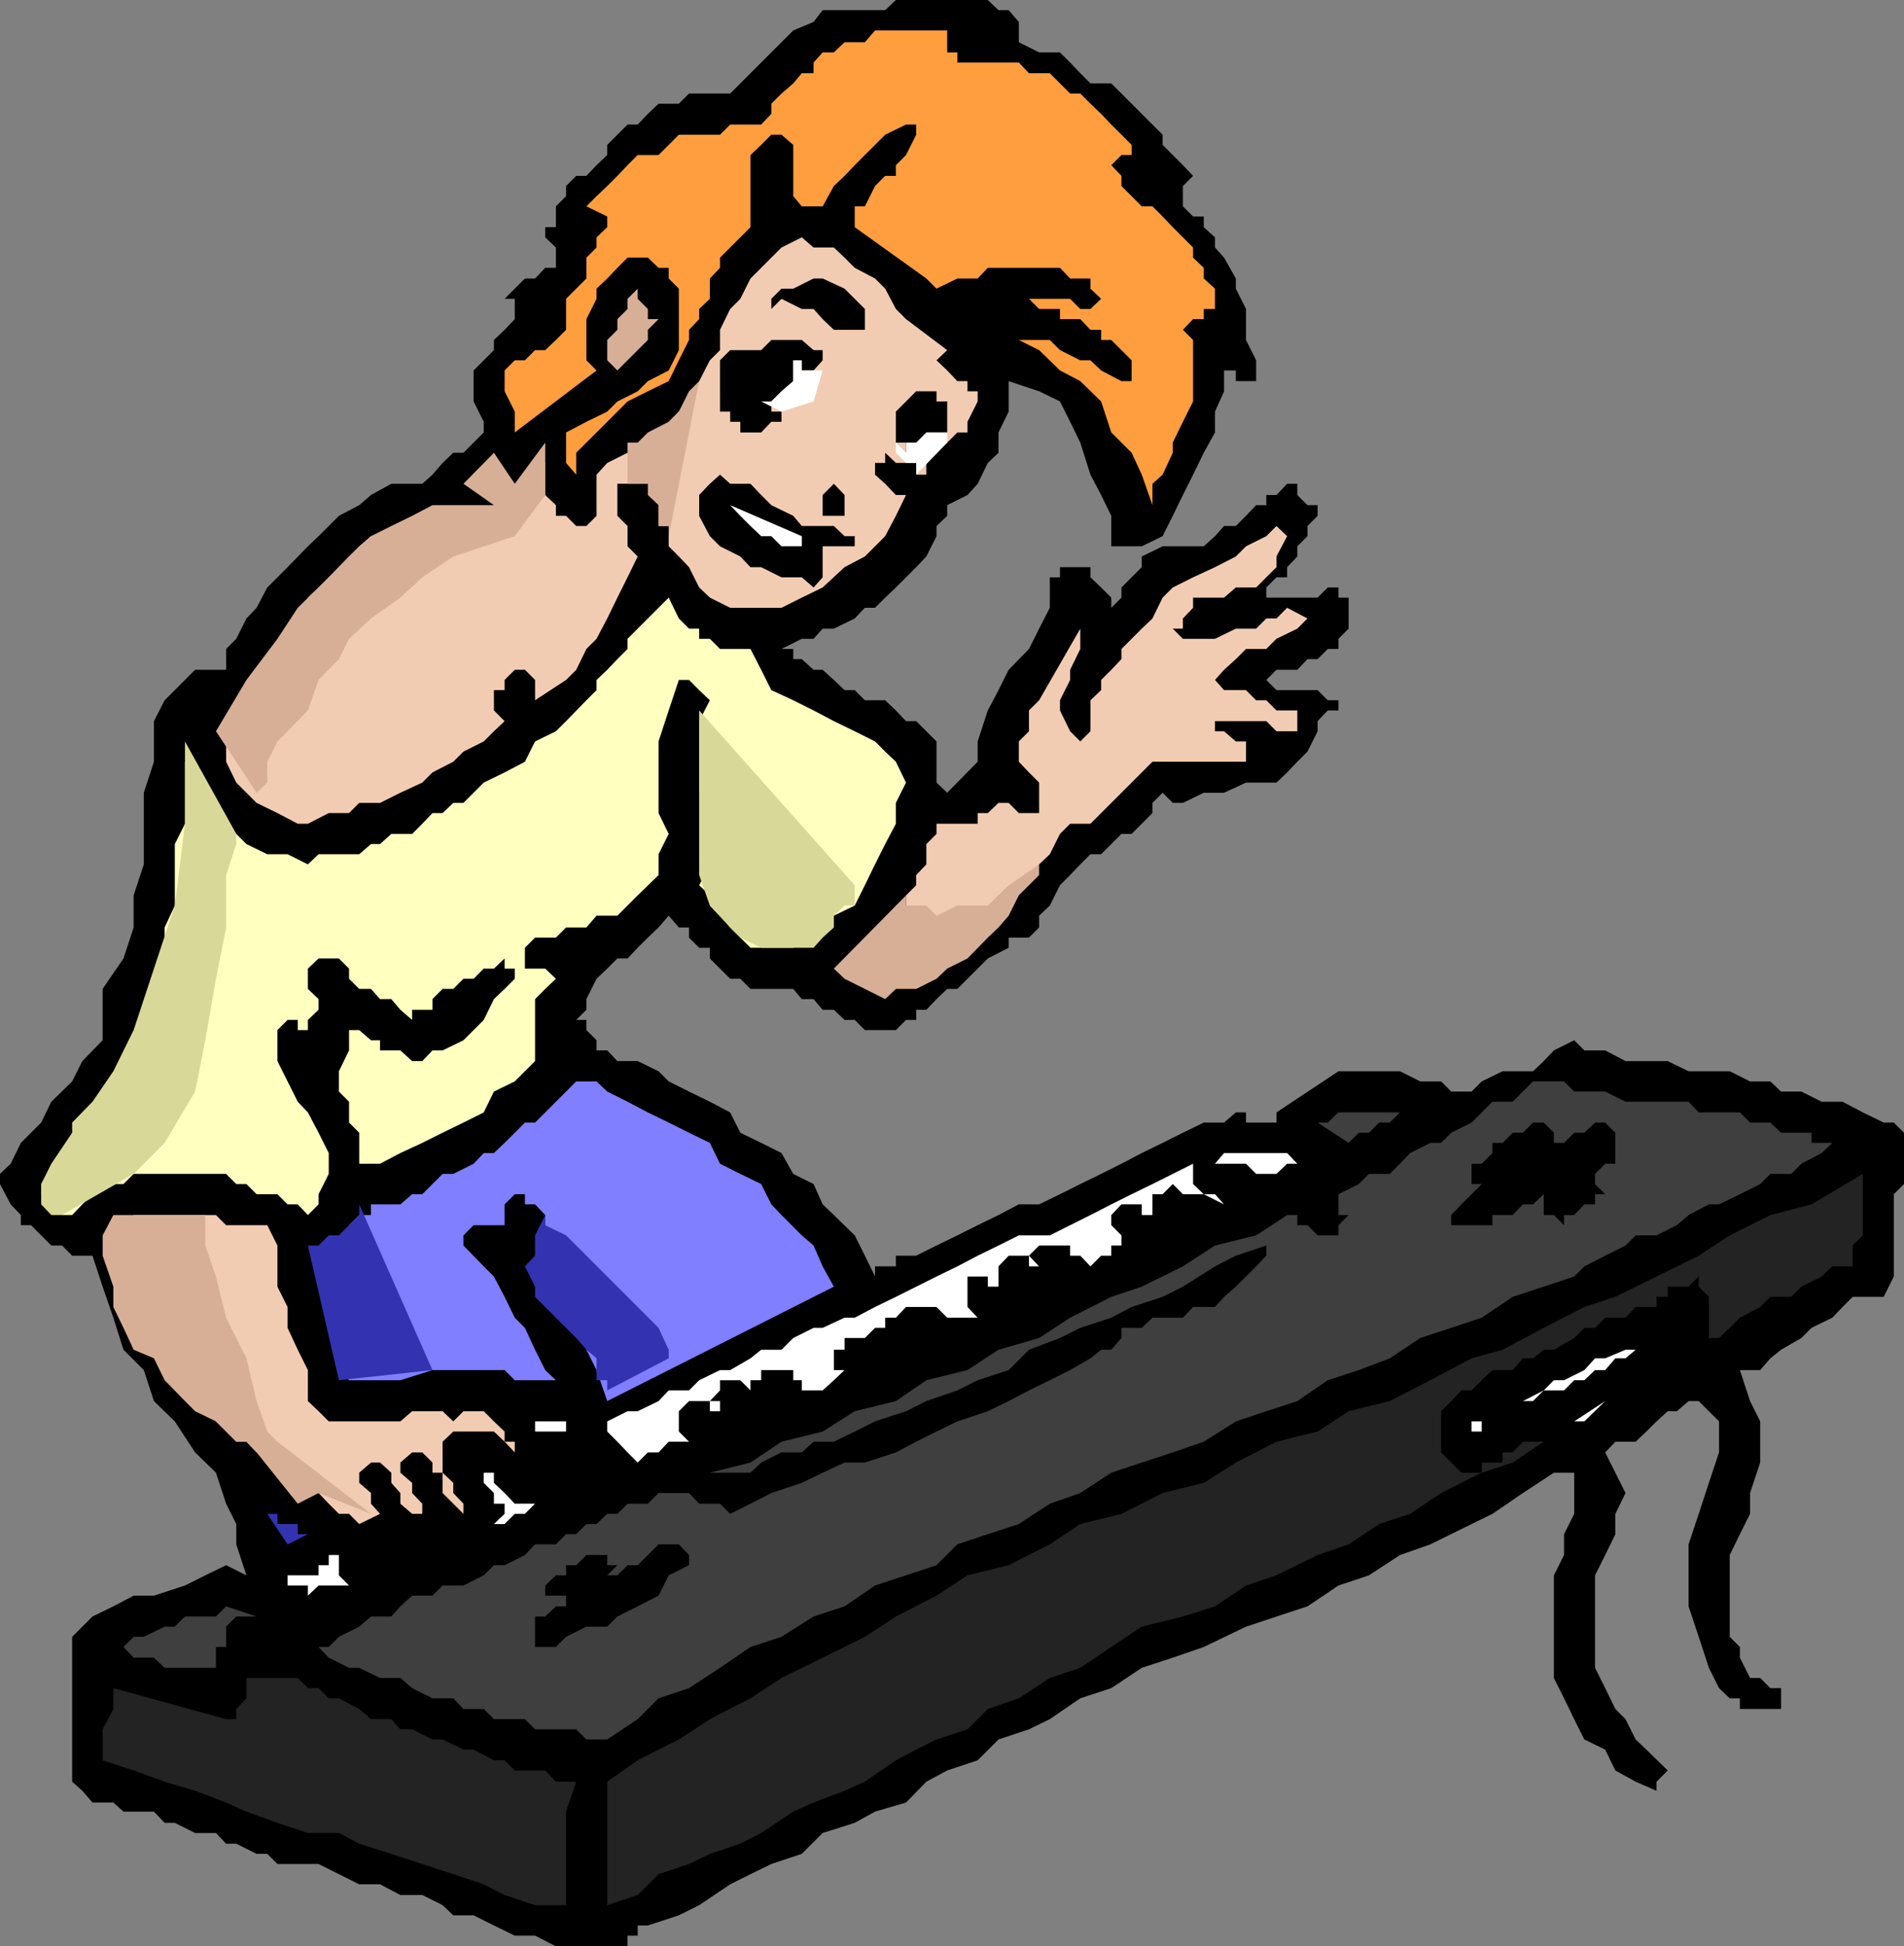 <svg xmlns="http://www.w3.org/2000/svg" width="356.203" height="364.102"><rect width="100%" height="100%" fill="#808080" stroke="none"/><path d="m125.102 304.3-1.899 1.9-2 1.902h-1.902l-1.899 2h-7.699v-2l1.899-1.903 2-1.898h1.898l1.902-1.899h1.899l1.902-1.902h2v-2h1.899v5.8"/><path d="m352.402 210-3.902-1.898-3.797-2h-3.902L337 204.199h-3.797l-2-1.898h-3.8l-3.801-1.899h-7.7L312 198.5h-7.898l-3.801-2h-3.899l-1.902-1.898-3.797 1.898-1.902 2-2 1.902h-5.7l-3.898 1.899-1.902 1.898H271.5l-1.898-1.898h-3.899l-3.8-1.899h-11.5l-11.602 7.7V210h-5.7v-1.898h-1.898L229 210h-3.797l-3.902 1.902-3.801 1.899-3.898 1.898-3.801 2-3.801 1.903-3.898 1.898-3.801 1.902-3.899 1.899h-3.8l-3.801 2-3.899 1.898-3.8 1.903-3.899 1.898-3.8 1.902h-3.801v2h-3.899v1.899l-1.902-3.899-1.899-3.8L156 227.3l-2.098-2-1.699-3.801-3.8-1.898-2.2-3.903-3.8-1.898-3.903-1.899-1.898-3.8-3.801-2-3.899-1.903-3.8-1.898-1.899-1.899-3.902-1.902H115.5l-1.898-2h-2v-1.898l-1.899-1.903V190.8h-1.902l1.902-1.899v-2l1.899-3.8 2-1.903 1.898-1.898h1.902l1.899-2 1.902-1.899 2-1.902 1.899-2.2 1.898 2.2h1.902v1.902l1.899 1.899h2v2l1.902 1.898 1.899 1.903h1.898l1.902 1.898h8l1.598 1.902h2.203l1.7 2H156l2 1.899h1.902l1.899 1.898h5.8l1.899-1.898h1.902v-1.899h1.899l1.902-2 2-1.902h1.899l5.699-5.7 3.902-2v-1.898h3.797l1.902-1.902v-2.2l2-1.898 1.899-3.8 1.902-1.903 1.899-2L204 159.8h2l1.902-1.899 1.899-1.902h1.902l3.899-3.898v-1.903l1.898-1.898 1.902 1.898h1.899l3.902-1.898H229l4.102-1.899h5.699l2-1.902 1.902-2 1.899-1.898 1.898-3.801v-1.899l1.902-2h2V131h-2l-1.902-1.898h-7.7l-1.898-1.903 1.899-1.898h3.902l1.899-2h1.898l1.902-1.899h2V119.5l1.899-1.898V111.8h-1.899v-1.899h-2L246.5 111.8h-9.598v-1.899l1.899-1.902h2v-1.898l1.902-2v-1.903l1.899-1.898v-1.899L246.5 96.5v-2h-1.898l-1.899-1.898V90.5h-1.902l-2 2.102h-1.899V94.5H235l-1.898 2-1.899 1.902H229l-1.7 1.899-2.097 1.898H217.5l-3.898 1.903v2l-3.801 3.8v1.899l-1.899 1.898v-1.898L206 109.902 204 108v-1.898h-5.7V108h-1.898v5.7l-2 3.902-1.902 3.8-3.797 3.899-1.902 3.8-2 3.801-1.899 5.797v3.801l-5.699 5.8-2-1.898V138.7l-3.8-3.797H169.5l-1.898-2-2-1.902H161.8l-1.899-1.898H158l-2-1.903-2.098-1.898h-1.699l-2.203-2h-1.598v-1.899h-2.199L150 119.5h2.203l1.7-1.898H156l3.902-1.903 1.899-2h1.902l1.899-1.898 2-1.899L169.5 108l1.902-1.898 1.899-2 1.902-3.801v-1.899l2-1.902v-2L181 92.602l1.902-2.102 1.899-3.898 2-1.903v-3.797L188.703 77v-5.7l5.7 1.9 3.898 1.902 1.902 3.8 1.899 3.899 1.898 6 2 3.8 1.902 3.899v5.7h5.7l3.898-1.9 1.902-3.8 1.899-3.898 1.902-3.801 2-4.102 2.098-3.797V77L229 73.2v-3.9h2.203v2H235v-3.898l-1.898-3.8V57.8l-1.899-3.8v-1.898L229 48.199l-1.7-1.898v-1.899l-2.097-1.902v-2h-2l-1.902-1.898V34.8l1.902-1.899-1.902-2L219.402 29l-1.902-1.898v-1.903l-9.598-9.597H204l-1.898-1.903-1.899-2-1.902-1.898h-3.899l-3.8-1.899v-3.8l-1.899-2.2h-1.902L184.8 0h-17.2l-2 1.902h-11.699l-1.699 2.2-3.8 1.597-2.2 2.203-1.902 1.899-7.7 7.699h-7.699L127 19.402h-3.797l-2 1.899-1.902 2h-1.899l-1.902 1.898-1.898 1.903V29l-2 1.902-1.899 2h-1.902l-1.899 1.899v1.898L104 38.602V42.5h-2v1.902l2 1.899v3.8h-2l-1.898 2h-1.899L96.301 54l-1.899 1.902h1.899V59.7l-1.899 2-2 1.903V65.5l-3.8 3.8v5.802l1.898 3.8v2L86.703 84.7h-1.902l-2 1.903-1.899 2.199L79 90.5h-5.797l-3.8 2.102-2.2 1.898-3.8 2-3.801 3.8-2 1.9-3.801 3.902-3.801 3.8-2 3.797-1.898 2-1.899 3.801-1.902 1.902v3.899H36.5l-1.898 1.898-1.899 1.903L30.801 131l-2 3.902v7.598l-1.899 5.8v13.4L25 167.5v6l-1.898 5.8-3.899 5.7v9.602l-3.8 3.898-1.903 3.8-3.898 3.802L7.703 210l-3.8 3.8L2 217.7l-2 1.902v1.898l2 3.8 1.902 2v1.9h1.899l3.8 3.8h2l1.899 1.902h3.8l1.903 5.797 2 5.801 1.899 6 3.8 3.8 1.899 5.802 3.902 3.8L36.5 271.7l3.902 3.801 1.899 5.8 1.902 3.802v3.8l1.899 5.797-3.801-1.898-3.899 1.898-3.8 1.903L28.8 298.5H25l-3.797 2-3.902 1.902L13.5 306.2v27.102L15.402 335l1.899 2.2h3.902l1.899 1.702H28.8l2 2.098h1.902l3.797 1.902h3.902l1.899 2h1.902L48 346.801h2l1.902 1.898h7.7l3.8 1.903 3.801 1.898h3.899l3.8 2H79l3.8 1.902 2 1.899h3.802l3.8 1.898 3.899 1.903h3.8l3.899 2h13.402v-2h1.899v-1.903h1.902l5.797-1.898 3.8-1.899 5.802-3.902 3.8-1.898 3.899-1.903 5.699-1.898 3.902-3.899 6-1.902 3.801-2.098 5.797-1.703 3.8-3.898 3.903-2.102 5.7-1.898 3.898-3.899 5.699-1.902 3.902-1.898 5.7-3.903 5.8-1.898 5.7-3.801 5.8-1.898 5.801-2 7.899-3.801 5.699-1.899 5.8-1.902 5.801-3.898 5.7-1.903 5.8-3.797 5.7-2 7.699-3.8 3.902-1.903 5.7-3.898 5.8-3.801h3.797v7.7l-1.898 3.8v3.902l-1.899 3.797v19.203l1.899 3.797 1.898 3.903 1.902 3.8 3.899 1.899 1.902 3.898 3.797 2.102 3.902 1.699v-1.7l2.098-2.1-4-3.9-2-1.898-1.898-3.8-1.899-1.903-1.902-3.898-1.899-3.801v-17.3l1.899-3.798 1.902-3.902v-3.8l1.899-3.9-1.899-3.8-1.902-3.8 1.902-2H306l2-1.9 1.902-1.898L312 264h1.703l2.2-1.898h1.898l1.902 1.898 1.899 1.902v5.797l-1.899 5.703-1.902 5.797-1.899 5.703V300.5l1.899 5.7 1.902 5.8 1.899 3.8 2 1.9h1.898v2h7.703v-3.9h-2l-1.902-1.898h-1.899l-1.902-3.8v-2l-1.898-1.903v-15.297L325.5 287l1.902-3.8v-3.9l1.899-5.698v-7.7l-1.899-3.8-1.902-5.801h3.8l1.903-2.2 2-1.601 3.797-2.2 1.902-1.898 3.899-1.902 1.902-2 1.899-1.898h5.8l1.899-3.801v-15.399l1.902-1.902v-9.598L354.301 210h-1.899"/><path fill="#ff9e3f" d="M181 11.7h9.602l1.898 2h3.902l1.899 1.902 1.902 1.898h1.899L204 19.402l2 1.899 1.902 2 3.801 3.8V29h-1.902l-1.899 1.902 1.899 2v1.899l1.902 1.898 1.899 1.903h2L217.5 40.5l1.902 2 1.899 1.902 1.902 1.899v1.898l2 1.903v2L227.301 54v3.8L229 59.7l-1.7-1.9h-2.097v1.9h-2l-1.902 2 1.902 1.902v11.5l-1.902 3.8-1.899 3.899v1.898l-1.902 4.102-1.898 1.699v4l-2-5.7-1.899-4.1-3.8-3.798-1.903-5.8-3.898-3.801-3.801-2-3.899-3.801-3.8-1.898h5.8l1.899 1.898 3.8 1.902H204l2 1.899 3.8 2h1.903v-3.899l-3.8-3.8H206v-1.903h-2l-1.898-2H198.3v-1.898h-3.899l-1.902-1.899h-1.898 9.601l1.899 1.899H204l2-1.899L204 54v-1.898h-3.797l-1.902-2h-13.5l-1.899 2h-3.8L175.203 54l-1.902-1.898-13.399-9.602v-3.898h1.899l1.902-3.801 1.899-1.899h2v-2L169.5 29l1.902-3.8v-1.9H169.5l-3.898 1.9-1.899 1.902L161.801 29l-1.899 1.902-1.902 2-2 1.899-2.098 3.8H150l-1.598-1.902v-9.597l-2.199-1.903h-1.902l-1.899 1.903-2 1.898v13.5l-5.699 5.7v1.902l-1.902 2v3.8l-2 1.899v1.898l-1.899 2v1.903l-1.902 3.8-1.898 3.899-3.899 1.898-3.8 1.903-5.801 5.8L107.8 84.7v4.102l-1.899-2.2v-5.699l3.801-2 3.9-1.903 1.898-1.898 3.8-1.903 1.903-1.898 3.899-2L127 65.5V54l-1.898-1.898v-2h-1.899l-2-1.903h-3.8l-1.903 1.903-1.898 2-2 1.898v1.902l-1.899 3.797v7.703l1.899 1.899L96.3 80.902V77l-1.899-3.8v-3.9l1.899-1.898h1.902l1.899-1.902H102l2-1.898 1.902-1.903v-5.797L107.801 54l1.902-1.898v-3.903l1.899-1.898v-1.899l2-1.902v-2l-3.899-1.898 1.899-1.903 2-1.898 1.898-1.899 1.902-2L119.301 29h3.902l1.899-1.898L127 25.199h7.703l1.899-1.898h5.8l1.899-2v-1.899l1.902-1.902 2.2-1.898L150 13.699h2.203v-2l1.7-1.898H156l2-1.899h3.8l1.903-2.203h13.5v4.102h1.899v1.898H181"/><path fill="#f2ccb2" d="m169.5 59.7 7.703 5.8-2 1.902 2 1.899 1.899 2H181v1.898h1.902v1.903l-1.902 3.8v2h-1.898l-1.899 1.899-2 1.898-1.902 1.903V88.8h-1.899v-2.2h-3.8l-2-1.902v1.903h-1.899V88.8l1.899 1.699 2 2.102h1.898l-1.898 3.898-2 3.8-3.801 3.802-3.801 2-4.098 3.8L150 111.8l-3.797 1.898h-9.601l-3.801-1.898-2-1.899-1.899-3.8-1.902-2-1.898-1.903v-3.797h-1.899v-5.8l-2-2.102H115.5v6l1.902 1.902v3.797l1.899 1.903-1.899 3.898-1.902 3.8-1.898 3.9-2 3.8-1.899 1.902-1.902 3.899-1.899 1.898-5.8 3.801v-3.8l-1.899-1.9h-1.902l-1.899 1.9v1.902h-2v3.8l2 2-2 1.899-1.902 1.898-3.797 1.903-1.902 1.898-3.899 2L79 146.402l-4.098 1.899-3.8 1.898h-3.899l-1.902 1.903H61.5l-3.898 2h-1.899l-3.8-2L48 150.199l-3.797-3.797-1.902-3.902v-5.7h1.902l1.899-1.898L48 131v-3.8l2-1.9 1.902-3.898 1.899-1.902 1.902-3.8 1.899-3.9 2-1.898L61.5 108l3.8-3.898 1.903-1.903 2.2-1.898h3.8l3.899-1.899L79 96.5h7.703l1.899 1.902H96.3V94.5l-1.899-1.898h-2V90.5h-3.8l3.8-3.898V88.8l2 1.699v2.102h3.801V90.5h1.899v-3.898H102v6l2 1.898v2h1.902l1.899 1.902h1.902l1.899-1.902v-7.7l2-2.198 3.8-1.903 3.801-1.898 2-1.899L127 77l1.902-1.898 1.899-3.801 2-3.899 1.902-1.902v-3.8l1.899-3.9 1.898-1.898 1.902-3.8 2-2 1.899-1.903 1.902-1.898L150 44.402l2.203 1.899H156l2 1.898 1.902 1.903 3.801 2L165.602 54l2 3.8 1.898 1.9"/><path d="M161.8 61.7H156l-2.098-2-1.699-1.9H150l-3.797-1.898-1.902 1.899v-1.899L146.203 54h2.2l3.8-1.898h1.7L158 54l3.8 3.8v3.9"/><path fill="#d6af96" d="m123.203 59.7-2 2v1.902l-1.902 1.898-1.899 1.902-1.902 1.899-1.898-1.899v-3.8l1.898-1.903v-2l1.902-1.898v-1.899L119.301 54v1.902l1.902 1.899v1.898h2"/><path d="M153.902 65.5v1.902l-1.699 1.899h1.7H150l-1.598-1.899v3.899l-2.199 1.898-1.902 1.903h-1.899 1.899V77h1.902v1.902h-1.902l-1.899 2H138.5v-2h-1.898V77h-1.899v-9.598l1.899-1.902h5.8l1.899-1.898H150l2.203 1.898h1.7m23.3 11.5v3.902h-3.902v1.899h-1.899l-1.902 1.898v-1.898h-1.898V77l3.8-3.8h3.801v1.902h2V77M156 98.402l2 1.899h1.902v1.898h-6V108l-1.699 1.902L150 108h-3.797l-3.8-1.898h-2l-1.903-2-3.797-1.903-1.902-1.898-2-3.801v-3.898l2-2.102 1.902-1.7 1.899 1.7h3.8l2 2.102 1.899 1.898 4.101 2L150 98.402h6m2-3.902v2h-4.098v-3.898L156 90.5l2 2.102V94.5"/><path fill="#fff" d="M150 102.2h-3.797l-1.902-1.9h-1.899l-2-1.898L138.5 96.5l-1.898-2L150 100.3v1.9"/><path fill="#f2ccb2" d="M227.3 111.8h-4.097v1.9l-1.902 2v1.902h-1.899l1.899 1.898h6l3.902-1.898H235l1.902-1.903h1.899l2-2 3.8 2-1.898 1.903-3.902 1.898-1.899 1.902h-3.8l-1.899 1.899-2.203 2-1.7 1.898 1.7 1.903h4.102L235 131h1.902l1.899 1.902h3.902v3.899h-3.902l-1.899-1.899h-9.601v1.899H229l2.203 1.898h1.899v3.801h-17.5l-2 2-1.899 1.902-3.8 3.797-3.903 3.903h-3.797L198.301 156l-1.899 3.8-2 1.9-3.8 3.902-1.899 3.8-3.902 1.899L181 173.5l-3.797 3.8-2 2-3.8 1.9-3.801 3.8H161.8v-1.898H158V179.3l1.902-2h3.801l1.899-1.899V173.5h2v-2.2l1.898-1.898V167.5l1.902-1.898v-1.903l1.899-2v-3.797l1.902-1.902v-1.898h7.7v-2h1.898l2-1.903h1.902l1.899 1.903h3.8v-5.7L192.5 144.5l-1.898-2v-3.8l1.898-1.9v-3.898l1.902-1.902 7.7-13.398v3.8l-1.899 3.899v1.898L198.301 131v1.902l1.902 3.899 1.899 1.898 1.898-1.898V131l2-1.898v-1.903l1.902-1.898 1.899-2v-1.899l3.8-3.8 2-1.903 1.899-3.898 1.902-1.899 3.801-1.902 4.098-1.898 3.902-2 1.899-1.903 3.8-1.898 1.899-1.899 2 1.899-2 3.8v2L235 109.903h-3.797L229 111.801h-1.7"/><path fill="#ffffbf" d="m127 115.7 1.902 1.902h1.899v1.898h2l1.902 1.902h5.7l2 3.899 1.898 3.8 4.101 1.899 3.801 1.902 3.797 2 3.902 1.899 3.801 1.898 1.899 1.903 2 1.898 1.898 3.902-1.898 3.797v3.903l-2 3.8-1.899 3.797-1.902 3.903-1.899 3.8-3.902 1.899-3.797 4.101-3.8 1.899h-8l-1.903-1.899-1.898-1.902-1.899-2.2-1.902-1.898V167.5l-2-1.898 2-3.903v-9.597l-2-3.801v-13.399l2-3.902-2-1.898-1.899-1.903H127l-1.898 5.703-1.899 5.797v13.403l1.899 3.898-1.899 3.8v3.9l-3.902 3.8-1.899 1.902-1.902 1.899h-3.898l-1.899 2.199h-3.8L104 175.402h-3.898l-1.899 1.899v3.898H102l2 1.903-2 1.898-1.898 1.902V198.5l-1.899 1.902-1.902 1.899-3.899 1.898-1.902 3.903L86.703 210l-3.902 1.902L79 213.801l-4.098 1.898-3.8 2h-3.899v-5.797L65.301 210v-3.898l-1.899-1.903v-3.797l1.899-3.902v-3.8h1.902l2.2 1.902h1.699v1.898h3.8l2.2 2H79l1.902-2h1.899l3.902-1.898 1.899-1.903 1.898-1.898 1.902-3.899 2-1.902 1.899-1.898v-1.903h-1.899v-1.898l-2 1.898H90.5l-1.898 1.903h-1.899L84.801 185h-2l-1.899 1.902v2h-3.8v1.899l-2.2-1.899-1.699-2h-2.101l-1.7-1.902h-2.199l-1.902-1.898v-1.903l-1.899-1.898h-3.8l-2 1.898V185l2 1.902v2l-2 1.899v1.898h-1.899v-1.898h-1.902l-1.899 1.898v5.801l1.899 3.8 1.902 3.802 1.899 2 2 3.8L61.5 215.7v3.903l-1.898 3.8v1.899l-2 2-1.899-2h-1.902l-1.899-1.899H48l-1.898-1.902h-1.899l-1.902-1.898H25l-1.898 1.898h-3.899l-3.8 3.8-1.903 2h-1.898v-2h-2v-1.898H7.703V221.5l1.899-1.898v-1.903h2v-2l1.898-1.898 1.902-1.899 1.899-3.8 1.902-2 3.899-3.801L25 198.5l1.902-3.898v-1.903l1.899-3.797V185l2-5.7v-5.8l1.902-4.098v-11.5l1.899-3.8V142.5l1.898 2v3.8l1.902 1.9v1.902L42.301 156h1.902l1.899 1.902L50 159.801h3.8l3.802 1.898 2-1.898h7.601l2.2-1.899h1.699L73.203 156h3.899L79 154.102l1.902-2h1.899l2-1.903h1.902l3.797-3.797 3.902-1.902 3.801-2 1.899-3.8 3.898-1.9 1.902-1.898 3.801-3.902 1.899-1.898v-1.903l2-1.898 1.898-2 1.902-1.899V119.5l7.7-7.7 1.898 3.9"/><path fill="#7f7fff" d="m156 240.7-42.398 21.402-2-5.801-1.899-3.801-1.902-4.098L104 246.5l-2-3.898-1.898-3.801v-3.899L102 229.2v-1.898l-1.898-2h-1.899v-1.899h-1.902l-1.899 1.899v5.8-1.902h-5.8l-1.899 1.903V233l3.797 3.902 1.902 1.899 2 3.8 1.899 3.899 1.902 1.902 1.899 4.098 1.898 3.8 2 1.9h-7.7l-1.898-1.9h-13.5l-6 1.9h-9.601l-1.899-1.9v-6l-1.902-1.898v-5.8l-1.898-1.903v-5.797L61.5 233h1.902l1.899-1.898v-1.903l1.902-1.898h2.2v-2h5.5l2.199-1.899H79l3.8-3.8h2l3.802-1.903 1.898-2h1.902l2-1.898L98.203 210h1.899l7.699-7.7h3.8l2 1.9 3.801 1.902 3.801 2 3.899 1.898 3.8 1.902 3.899 1.899 1.902 3.898 3.797 1.903 3.902 1.898 1.899 3.8 1.902 2 3.797 3.802 2.203 1.898 1.7 3.902L156 240.7"/><path fill="#3f3f3f" d="M335.102 211.902h3.8v1.899h3.899l-2 1.898-3.801 2-1.898 1.903h-3.899l-1.902 1.898-3.801 1.902-3.898 1.899h-1.899l-3.8 2-2.2 1.898-3.8 1.903H306L304.102 233l-3.801 1.902-3.899 2-1.902 1.899-5.7 1.898-5.8 1.903-5.797 3.898-5.703 1.902-5.797 1.899-5.703 3.8-5.797 2.2-5.8 1.898-5.7 3.903-5.8 1.898-5.7 1.902-6 3.797-5.8 2-5.801 1.903-5.7 1.898-5.8 3.8-5.7 2-5.8 3.802L184.8 287l-5.7 1.902-3.898 3.899-5.703 1.898-5.797 1.903L158 300.5l-5.797 1.902-6 3.797-5.8 1.903-5.7 3.898-5.8 3.8-5.7 1.9-3.902 3.902-5.7 3.8h-3.898l-1.902-1.902h-7.7l-1.898-1.898h-5.8l-1.903-1.903h-3.797l-1.902-2h-3.899l-3.8-1.898-2.2-1.899h-3.8L67.203 312h-1.902l-3.801-1.898-1.898-2H61.5l1.902-1.903 3.801-1.898 2.2-1.899h3.8l1.7-1.902 2.199-2h3.8l1.899-1.898h3.902l3.797-1.903 1.902-1.898h2l3.801-1.899 1.899-2H104l1.902-1.902h1.899l1.902-1.898h1.899l2-1.903h1.898l1.902-1.898h3.801l2-2h5.7l1.898 2h3.902l1.899 1.898 3.8-1.898 3.899-2 5.699-1.899 3.902-1.902 4.098-1.898h3.8l5.802-1.903 3.8-2 3.801-1.898 3.899-1.899L184.8 264l3.902-1.898 3.797-2 3.902-1.903 3.801-1.898 3.797-2.2 2-1.601h1.902l1.899-2.2v-1.898h3.8l2-1.902h5.7l1.902-2h4.098l1.699-1.898 2.203-1.903 3.797-3.797 1.902-2V233l-5.699 1.902-3.902 2-6 3.797-3.801 1.903-5.797 1.898-3.8 2-5.801 1.902-3.801 1.899-5.801 2.199-3.797 3.8-5.8 1.9-3.801 1.902-5.801 2-3.8 1.898-5.797 1.902-3.8 1.899-3.903 1.898h-3.797l-2.203 2h-3.797l-3.8 1.903-2 1.898H132.8l7.601-1.898 5.801-3.903 7.7-1.898 6-3.801 7.699-1.898 5.699-3.903 7.699-1.898 5.8-3.801 7.602-2.2 5.801-3.8 7.7-3.898 5.699-1.903 7.699-3.797 6-3.902 7.699-1.898 5.8-3.801h1.903v1.898h1.899l1.898 1.903h3.902v-1.903l1.899-1.898h-1.899v-3.899h-2 2l3.801-1.902 1.899-1.898H260l1.902-1.903 1.899-2 3.8-1.898h2l1.899-1.899 3.8-1.902 1.903-1.898 2-2H283l3.8-3.801h5.802l1.898 1.898h5.8l3.802 1.903h11.8l1.899 2h7.699l1.902 1.898h3.801l2 1.902h1.899m-73.2-3.8L260 210h-2l-1.898 1.902h-1.899l-1.902 1.899L246.5 210h1.902l2-1.898h11.5"/><path d="M290.703 211.902v1.899h1.899l1.898-1.899h1.902l2-1.902h1.899l1.902 1.902v5.797h-1.902l-1.899 1.903v1.898l1.899 1.902h-1.899v1.899h-2l-1.902 2h-1.898v1.898l-1.899-1.898h-1.902v-3.899l-2 1.899h-1.899l-1.902 2h-3.797v1.898H271.5v-1.898l1.902-2 3.801-3.801h-1.902v-3.8h1.902l2-2v-1.9h1.899l1.898-1.898h1.902l1.899-1.902h2l1.902 1.902"/><path fill="#fff" d="M242.703 217.7h-1.902l-2 1.902H235l-1.898-1.903H227.3l1.699-2h11.8l1.903 2M229 225.3l-1.7-1.898h-6l-1.898-1.902-1.902 1.902h-1.898v3.899h-2v-2H209.8l-1.899 2v1.898l1.899 1.903V233h-1.899v1.902H206l-2 2-1.898-2h-1.899V233h-5.8l-1.903 1.902 1.902 2H192.5v-2h-3.797l-1.902 2v3.797h-2v-1.898H181v5.699l1.902 2h-5.699l-2-2H169.5l-1.898 2h1.898-3.898v1.902h-1.899l-1.902 1.899v2.199-2.2H158v2.2h-2v3.8h2l-2 1.9-2.098 1.902H150v-1.903h-1.598v-1.898h-6v1.898h-2v1.903l3.899 3.898-5.801-5.8h-3.797v1.902l-1.902 2h1.902V264h-1.902v-1.898h-3.899L127 264v3.8l1.902 1.9h-3.8l-1.899 2h-2l-1.902 1.902-1.899-1.903-1.902-2-1.898-1.898v-1.899l3.8-1.902h1.899l3.902-1.898 1.899-2h3.8l1.899-1.903 3.902-1.898h1.899l3.8-2.2 2-1.601h3.801l2.2-2.2 3.8-1.898h1.7L158 246.5h1.902l3.801-2 3.899-1.898 3.8-1.903 3.801-1.898 3.899-1.899 3.8-2 3.899-1.902 3.8-1.898h5.801l3.801-1.903 3.797-1.898 3.902-2 3.801-1.899 3.899-1.902 3.8-1.898 3.801-1.903v3.801l2 1.902 3.797 1.899"/><path fill="#232323" d="m342.8 236.902-2 1.899-3.8 1.898-1.898 1.903h-3.899l-1.902 1.898-3.801 2-1.898 1.902-2 1.899h-1.899v-7.7l-1.902-1.902v-1.898l-1.899 1.898H312v1.903h-2.098v1.898H306l-1.898 2H300.3l-1.899 1.902h-2l-1.902 1.899-3.797 2.199H288.8l-2 1.602h-1.899L283 256.3h-3.797l-2 1.898-1.902 1.903h-1.899l-1.902 2-1.898 1.898v7.7l1.898 1.902 1.902 1.898h3.801v-1.898h3.899v-1.903H283l1.902-2h3.899L283 273.602l-5.797 1.898-7.601 3.8-5.801 3.9-5.801 1.902-5.7 3.8-5.8 2-7.7 3.797-5.698 1.903-5.801 3.898-6 1.902-7.7 1.899-5.699 3.8-5.8 3.899-5.7 1.902-5.8 3.797-5.801 2L181 323.5l-5.797 1.902-3.8 1.899-3.801 2-5.801 4L158 335l-5.797 2.2-3.8 1.702-6 4-3.903 2-5.7 1.899-3.898 1.898-5.699 1.903-3.902 3.898-5.7 1.902v-23.101l5.7-4 7.699-3.899 5.8-3.8 7.602-3.903 5.801-3.797 7.7-3.8 7.898-3.903 5.8-3.797 7.602-3.902 5.797-3.8 7.703-1.9 7.7-3.898 5.699-3.8 7.699-1.903 7.699-3.898 7.703-1.899 6-3.8 7.598-3.903 7.699-1.898 5.8-3.801 7.7-1.898 7.602-3.903 7.699-4.097 5.8-1.602 7.7-4.098 7.601-3.902 5.801-1.898 7.7-3.801 7.898-3.899 5.8-3.8 7.602-3.801 7.7-2 9.597-5.7v11.5L346.602 233v3.902H342.8"/><path fill="#f2ccb2" d="M46.102 229.2H50l1.902 3.8v7.7l1.899 3.8v3.902l1.902 4.098 1.899 3.8v5.802l2 1.898 1.898 1.902h13.402l2.2-1.902H82.8l2 1.902L86.703 264H90.5l1.902 1.902 2 1.899v1.898l1.899 2v-2h-1.899l-2-1.898h-7.601l-2 1.898v5.801l2 1.902v1.899l1.902 2v1.898l-1.902-1.898-2-2V275.5h-1.899v-1.898L79 271.699h-1.898l-2.2 1.903v1.898l2.2 1.902v1.899l1.898 2v1.898h-1.898l-2.2-1.898v-2l-1.699-1.899V275.5l-2.101-1.898h-1.7l-2.199 1.898v1.902l2.2 1.899v2l1.699 1.898-3.899 1.903-1.902-1.903h-1.899l-1.902-1.898-1.898-2h-3.899v-1.899h-1.902l-1.899-1.902v-1.898L50 271.699h-2l-1.898-2h-1.899l-3.8-3.797-3.903-5.8-3.797-3.801-1.902-6-3.899-3.801L25 240.7l-1.898-5.798V229.2L25 227.301h15.402l1.899 1.898h3.8"/><path fill="#fff" d="m306 252.5-1.898 1.602h-1.899l-1.902 2.199h-1.899l-2 1.898H294.5l-1.898 1.903H288.8l-2 2h-1.899l3.899-2 1.902-1.903h1.899l3.8-1.898 2-2.2h1.899l3.8-1.601h1.9m-11.5 13.402 5.8-3.8-3.898 3.8zm-188.598 0v1.899h-5.8v-1.899h5.8m173.301 0h-2v1.899h-1.902v-1.899h3.902M96.3 281.3h3.802l-1.899 1.9h-1.902l-1.899 1.902H90.5h1.902l2-1.903v-1.898h-2v-2l-1.902-1.899V275.5h1.902v1.902l2 1.899 1.899 2"/><path fill="#3333b2" d="m57.602 287-3.801 1.902L50 283.2h1.902v1.903h3.801V287h1.899"/><path d="M128.902 290.902v1.899l-3.8 1.898-1.899 3.801-3.902 2-3.801 1.902-1.898 1.899h-3.899l-3.8 1.898-1.903 1.903h-3.898v-5.7H102l2-1.902h1.902v-2H102v-1.898l2-1.903h1.902v-1.898h1.899l1.902-1.899h3.899v1.899h1.898l-1.898 1.898h1.898l1.902-1.898h1.899l1.902-1.899 2-2H127l1.902 2"/><path fill="#fff" d="M65.3 296.602h-5.698l-2 1.898v-1.898H53.8v-1.903h5.8v-1.898h1.9v-1.899h1.902v3.797l1.899 1.903"/><path fill="#3f3f3f" d="M48 302.402h-3.797l-1.902 1.899v3.8h-1.899V312h-9.601l-2-1.898H25l-1.898-2L25 306.199h1.902l3.899-1.898h1.902l1.899-1.899h5.8l1.899-1.902L48 302.402"/><path fill="#232323" d="m63.402 317.7 3.801 2 2.2 1.902h3.8l1.7 1.898h2.199l3.8 1.902h1.899l3.902 1.899h1.899l3.8 2h2l1.899 1.898H102l2 2.102h3.8l-1.898 5.601v17.5h-5.8l-5.7-1.902-3.902-2-5.7-1.898-5.8-1.903-5.797-1.898-6-1.899-3.8-2h-5.801l-5.7-1.902-5.8-2.098L42.3 337.2l-5.8-2.2-5.7-1.7-5.8-2.1-5.797-1.9v-5.8l2-3.8v-3.9l21.098 5.802h1.902v-1.903l1.899-2v-3.797h9.601l1.899 1.899h2l1.898 1.898h1.902"/><path fill="#fff" d="M142.402 75.102h1.899l1.902-1.903 2.2-1.898v-3.899H150v1.899h3.902l-1.699 5.8-6 1.899-3.8-1.898m25.199 7.698v1.9l1.898 1.902h1.902V88.8l5.801-6v-1.899h-3.902l-1.899 1.899H169.5v1.898l-1.898-1.898"/><path fill="#d8d899" d="M44.203 156v1.902l-1.902 5.797v9.801l-1.899 9.602-2 11.5-1.902 9.597-5.7 9.602-5.8 5.8-13.398 7.7h-2l-1.899-2V221.5l1.899-3.8 3.898-5.798V210l3.8-3.898 3.903-5.7L25 192.7l3.8-11.5 3.903-11.797 1.899-15.3V138.7l9.601 17.3m86.597-23.098 29.102 32.7v3.8H158l-2 1.899v2.199l-2.098 1.902-1.699 1.899h-9.8l-3.903-1.899-1.898-1.902-3.801-4.098-2-5.703v-30.797"/><path fill="#d6af96" d="m48 148.3 2-1.898V142.5l1.902-3.8 1.899-1.9 3.8-3.898 2-5.703 3.801-3.898 1.899-3.801 4.101-3.8 5.5-3.9L79 108l5.8-3.898 5.7-1.903 5.8-1.898 5.7-7.7v-9.8L96.3 90.5l-3.898-5.8-5.699 5.8 5.7 4h-11.5l-3.801 2-3.899 1.902-3.8 1.899-4.102 3.8L61.5 108l-5.797 5.7-3.8 5.8-5.801 7.7-5.7 9.6L48 148.3m-9.598 79v5.7l2 5.8 1.899 7.7 3.8 7.602 1.899 8 2 5.699 1.902 1.898 17.5 13.5-9.8-3.898-3.899 2L48 271.699l-1.898-2h-1.899l-1.902-1.898-1.899-1.899L36.5 264l-1.898-1.898-3.801-3.903-2-4.097L25 252.5l-1.898-4.098-1.899-3.902v-3.8l-2-5.798v-3.8l2-3.801h17.2M169.5 167.5v1.902h3.8l1.903 1.899 3.899-1.899h5.699l3.902-3.8 5.7-3.903v2l-3.801 3.801-1.899 3.8-1.902 2.2-2 1.902-3.801 3.899-3.797 1.898-2 1.903-3.8 1.898h-3.801l-2 1.902L161.8 185l-3.8-1.898-2-1.903 13.5-13.699m-38.7-96.2-5.698 29v-1.898h-1.899V94.5l-2-1.898V90.5h-3.8v-7.7h1.898l1.902-1.898 3.899-2L127 77l1.902-3.8 1.899-1.9"/><path fill="#3333b2" d="M102 227.3v1.9l3.902 1.902 17.301 17.3 1.899 4.098v1.602l-11.5 6v-1.903h-2v-4.097l-1.899-1.602-1.902-2.2-7.7-7.698v-1.903l-1.898-3.797 1.899-2v-3.8L102 227.3m-34.797-2 13.7 31-17.5 1.9-5.801-25.2h2l1.898-1.898h1.902l1.899-1.903 1.902-1.898v-2"/></svg>
